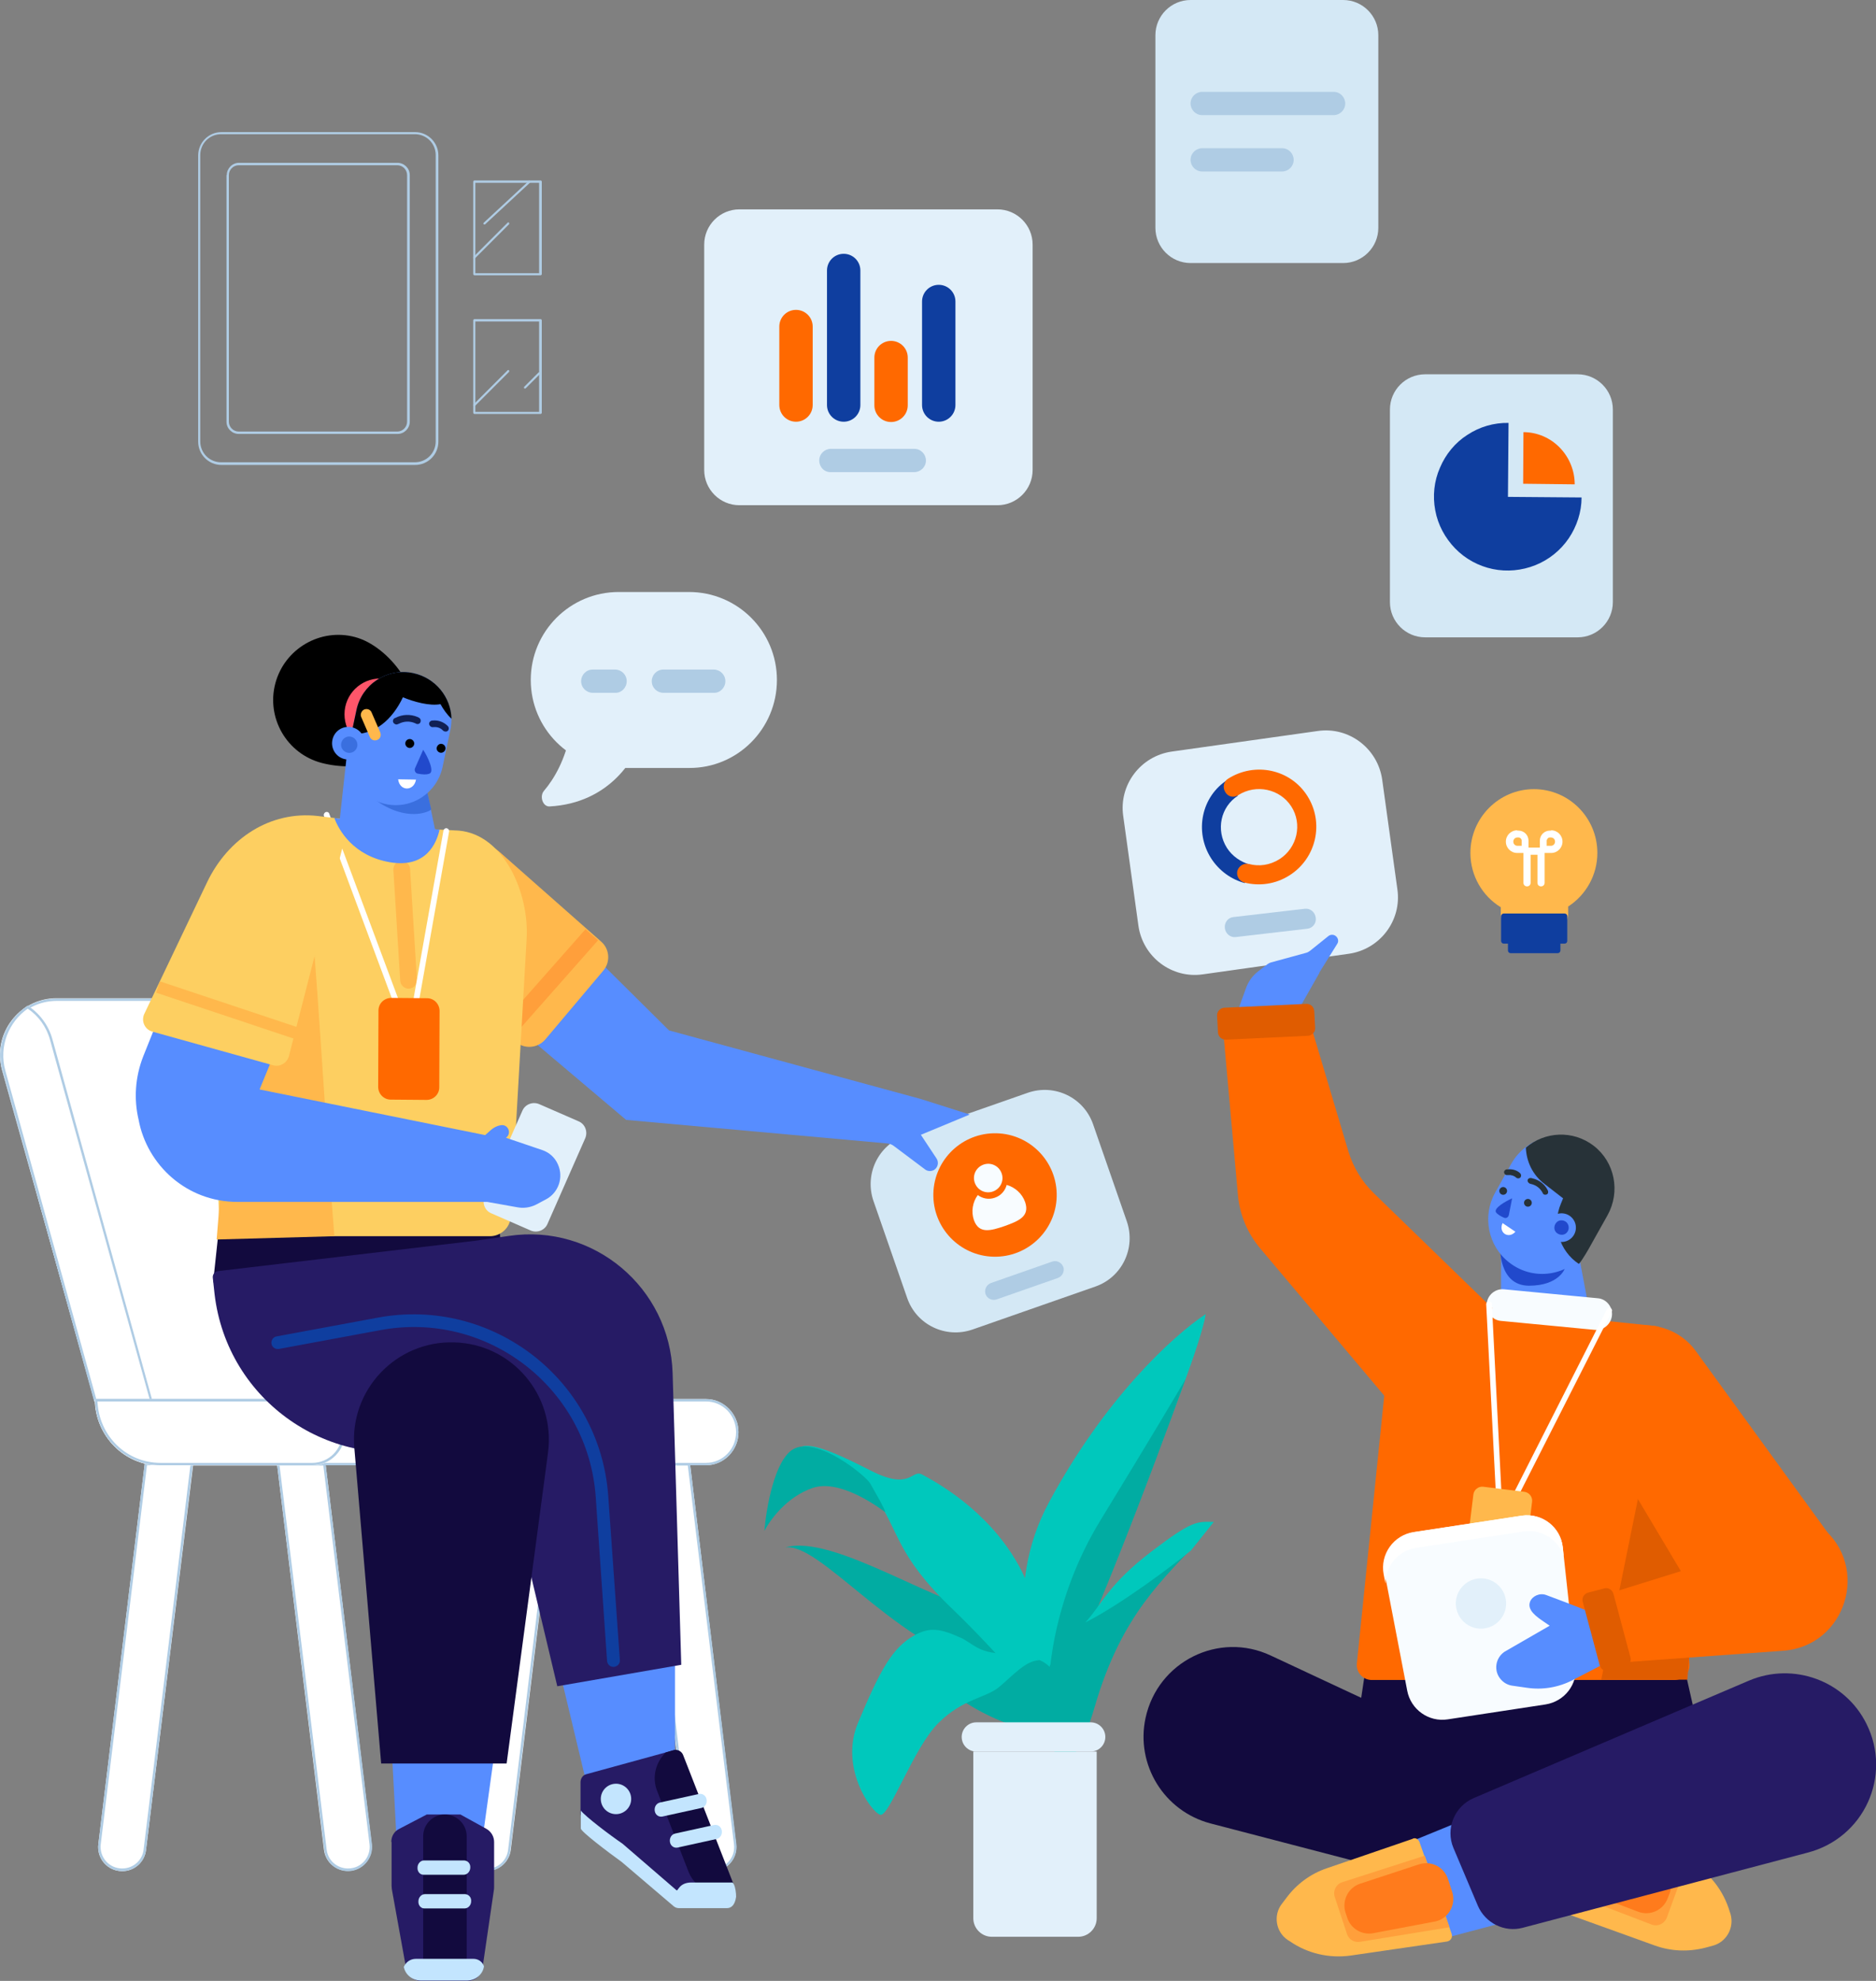 <svg width="432" height="456" viewBox="0 0 432 456" fill="none" xmlns="http://www.w3.org/2000/svg">
<rect x="0" y="0" width="432" height="456" fill="#808080" stroke="none"/>
<g clip-path="url(#clip0)">
<path d="M33.352 336.748H44.538L33.627 425.861C33.283 428.676 30.95 430.735 28.137 430.735C24.774 430.735 22.235 427.852 22.646 424.488L33.352 336.748Z" fill="white"/>
<path fill-rule="evenodd" clip-rule="evenodd" d="M33.352 336.748L22.646 424.488C22.235 427.783 24.843 430.735 28.137 430.735C30.95 430.735 33.283 428.676 33.627 425.861L44.47 336.817H33.352V336.748ZM33.833 337.366L23.195 424.557C22.852 427.509 25.117 430.118 28.137 430.118C30.676 430.118 32.803 428.264 33.078 425.724L43.852 337.297H33.833V337.366Z" fill="#AFCCE4"/>
<path d="M74.939 336.748H63.753L74.596 425.792C74.939 428.607 77.273 430.667 80.086 430.667C83.449 430.667 85.988 427.783 85.576 424.419L74.939 336.748Z" fill="white"/>
<path fill-rule="evenodd" clip-rule="evenodd" d="M74.939 336.748L85.645 424.488C86.057 427.783 83.449 430.735 80.155 430.735C77.341 430.735 75.008 428.676 74.665 425.861L63.753 336.748H74.939ZM74.459 337.366L85.096 424.557C85.439 427.509 83.174 430.118 80.155 430.118C77.616 430.118 75.488 428.264 75.214 425.724L64.371 337.366H74.459Z" fill="#AFCCE4"/>
<path d="M117.282 336.748H128.468L117.625 425.792C117.282 428.607 114.948 430.667 112.135 430.667C108.772 430.667 106.233 427.783 106.645 424.419L117.282 336.748Z" fill="white"/>
<path fill-rule="evenodd" clip-rule="evenodd" d="M117.282 336.748L106.576 424.488C106.164 427.783 108.772 430.735 112.066 430.735C114.88 430.735 117.213 428.676 117.556 425.861L128.399 336.817H117.282V336.748ZM117.762 337.366L107.125 424.625C106.782 427.577 109.046 430.186 112.066 430.186C114.605 430.186 116.733 428.333 117.007 425.792L127.781 337.366H117.762Z" fill="#AFCCE4"/>
<path d="M158.869 336.748H147.683L158.526 425.861C158.869 428.676 161.202 430.735 164.016 430.735C167.378 430.735 169.918 427.852 169.506 424.488L158.869 336.748Z" fill="white"/>
<path fill-rule="evenodd" clip-rule="evenodd" d="M158.869 336.748L169.575 424.488C169.986 427.783 167.378 430.735 164.084 430.735C161.271 430.735 158.937 428.676 158.594 425.861L147.751 336.817H158.869V336.748ZM158.388 337.366L169.025 424.625C169.369 427.577 167.104 430.186 164.084 430.186C161.545 430.186 159.418 428.333 159.143 425.792L148.369 337.366H158.388Z" fill="#AFCCE4"/>
<path d="M0.48 246.331C-1.853 238.024 4.392 229.785 13.039 229.785H87.292C89.831 229.785 92.027 231.502 92.713 233.904L117.556 322.605H21.823L0.48 246.331Z" fill="white"/>
<path fill-rule="evenodd" clip-rule="evenodd" d="M92.714 233.974C92.028 231.502 89.831 229.854 87.292 229.854H13.039C4.392 229.854 -1.784 238.093 0.481 246.4L21.823 322.675H117.488L92.714 233.974ZM87.224 230.404H13.039C4.804 230.404 -1.167 238.299 1.03 246.194L22.235 322.057H116.733L92.165 234.111C91.547 231.914 89.557 230.404 87.224 230.404Z" fill="#AFCCE4"/>
<path d="M21.754 322.605H35.205L12.078 239.259C11.186 235.964 9.059 233.218 6.382 231.501C1.647 234.66 -0.961 240.632 0.686 246.674L21.754 322.605Z" fill="white"/>
<path fill-rule="evenodd" clip-rule="evenodd" d="M6.382 232.188C2.059 235.209 -0.343 240.838 1.235 246.468L22.166 322.056H34.45L11.529 239.397C10.706 236.376 8.853 233.836 6.382 232.188ZM0.686 246.605L21.686 322.605H35.136L12.078 239.259C11.186 235.964 9.059 233.218 6.382 231.501C1.647 234.591 -0.961 240.564 0.686 246.605Z" fill="#AFCCE4"/>
<path d="M21.892 322.056H162.575C166.692 322.056 170.055 325.489 170.055 329.677C170.055 333.865 166.692 337.297 162.575 337.297H36.921C28.617 337.366 21.892 330.501 21.892 322.056Z" fill="white"/>
<path fill-rule="evenodd" clip-rule="evenodd" d="M22.441 322.605C22.715 330.501 29.097 336.748 36.921 336.748H162.575C166.418 336.748 169.506 333.59 169.506 329.677C169.506 325.763 166.418 322.605 162.575 322.605H22.441ZM21.892 322.605C21.892 322.399 21.892 322.262 21.892 322.056H162.575C166.692 322.056 170.055 325.489 170.055 329.677C170.055 333.865 166.692 337.297 162.575 337.297H36.921C28.823 337.366 22.166 330.775 21.892 322.605Z" fill="#AFCCE4"/>
<path d="M36.921 337.366H71.92C76.106 337.366 79.469 333.933 79.469 329.745C79.469 325.557 76.106 322.125 71.92 322.125H21.823C21.892 330.501 28.617 337.366 36.921 337.366Z" fill="white"/>
<path fill-rule="evenodd" clip-rule="evenodd" d="M21.892 322.605C22.166 330.775 28.823 337.297 36.921 337.297H71.92C76.106 337.297 79.469 333.865 79.469 329.677C79.469 325.489 76.106 322.056 71.92 322.056H21.823C21.892 322.262 21.892 322.468 21.892 322.605ZM36.921 336.748H71.92C75.763 336.748 78.851 333.59 78.851 329.677C78.851 325.763 75.694 322.605 71.92 322.605H22.441C22.784 330.501 29.097 336.748 36.921 336.748Z" fill="#AFCCE4"/>
<path d="M50.715 279.902L114.88 280.589L115.772 293.427L50.577 296.173C49.754 296.242 49.068 295.487 49.136 294.663L50.715 279.902Z" fill="#120A3E"/>
<path d="M201.143 276.47C199.015 270.291 202.241 263.563 208.417 261.434L236.691 251.548C242.867 249.42 249.592 252.647 251.72 258.826L259.475 281.138C261.602 287.317 258.377 294.045 252.2 296.173L223.926 306.059C217.75 308.188 211.025 304.961 208.897 298.782L201.143 276.47Z" fill="#D4E8F5"/>
<path d="M229.511 289.289C237.353 289.08 243.541 282.55 243.332 274.705C243.123 266.859 236.596 260.669 228.754 260.878C220.911 261.087 214.723 267.616 214.932 275.462C215.142 283.308 221.668 289.498 229.511 289.289Z" fill="#FF6900"/>
<path d="M230.652 270.085C231.269 271.801 230.377 273.655 228.662 274.273C226.946 274.891 225.093 273.998 224.475 272.282C223.858 270.565 224.75 268.712 226.466 268.094C228.181 267.476 230.034 268.368 230.652 270.085Z" fill="#F8FCFF"/>
<path d="M225.162 275.096C223.995 276.676 223.583 278.872 224.269 280.863C225.436 284.09 228.112 283.335 231.338 282.236C234.563 281.069 237.171 280.04 236.073 276.744C235.387 274.753 233.74 273.311 231.818 272.762C231.475 274.067 230.514 275.234 229.073 275.714C227.701 276.195 226.26 275.92 225.162 275.096Z" fill="#F8FCFF"/>
<path fill-rule="evenodd" clip-rule="evenodd" d="M226.946 297.89C226.603 296.86 227.152 295.761 228.181 295.349L242.318 290.406C243.347 290.063 244.445 290.612 244.857 291.642C245.2 292.672 244.651 293.77 243.622 294.182L229.485 299.125C228.456 299.469 227.289 298.919 226.946 297.89Z" fill="#AFCCE4"/>
<path d="M103.9 209.738C101.566 216.397 103.694 223.812 109.184 228.206L144.183 257.796L204.368 263.219C204.917 263.288 205.466 263.494 205.878 263.837L213.015 269.192C213.632 269.673 214.456 269.673 215.074 269.33C215.966 268.78 216.24 267.613 215.691 266.721L212.054 261.228L223.309 256.56L212.054 252.99L154.065 237.2L109.733 193.261L103.9 209.738Z" fill="#578DFF"/>
<path d="M97.723 219.418C91.89 213.789 91.204 204.658 96.076 198.204C100.674 192.094 109.458 191.201 115.223 196.282L138.418 216.741C140.409 218.457 140.614 221.478 138.899 223.469L125.585 239.259C123.801 241.387 120.507 241.593 118.517 239.602L97.723 219.418Z" fill="#FFB84C"/>
<path d="M134.83 213.909L114.834 236.544L117.714 239.09L137.709 216.455L134.83 213.909Z" fill="#FF9F3B"/>
<path d="M155.438 406.432V378.078L128.33 382.403L134.713 409.041L155.438 406.432Z" fill="#578DFF"/>
<path d="M134.987 408.423L155.026 402.93C155.849 402.724 156.742 403.136 157.085 404.029L168.408 434.031C168.82 435.198 168.202 436.983 166.967 436.983H155.987C155.575 436.983 155.163 436.845 154.82 436.571L142.948 425.792C139.86 423.389 133.683 418.446 133.683 417.691V410.139C133.752 409.315 134.232 408.629 134.987 408.423Z" fill="#261B65"/>
<path d="M153.31 403.411C150.977 405.676 150.085 409.109 151.32 412.267L158.526 430.804C160.173 435.06 165.045 437.189 169.369 435.61C169.369 434.992 168.957 433.825 168.82 433.481L157.291 403.96C156.947 403.136 156.055 402.656 155.163 402.862L153.31 403.411Z" fill="#120A3E"/>
<path d="M133.752 416.798V420.918C133.752 421.604 139.997 426.341 143.154 428.607L155.163 438.836C155.506 439.111 155.918 439.248 156.33 439.248H167.379C168.339 439.248 169.231 438.63 169.506 436.639C169.506 434.923 169.026 433.275 168.545 433.344H159.212C156.33 433.344 156.124 435.472 155.781 435.129L143.359 424.419C140.34 422.359 134.918 418.24 133.752 416.798Z" fill="#C3E5FE"/>
<path fill-rule="evenodd" clip-rule="evenodd" d="M162.712 414.258C162.849 415.151 162.369 415.975 161.545 416.181L152.487 418.172C151.663 418.309 150.908 417.76 150.771 416.867C150.634 415.975 151.114 415.151 151.938 414.945L160.996 412.954C161.82 412.817 162.575 413.366 162.712 414.258Z" fill="#C3E5FE"/>
<path fill-rule="evenodd" clip-rule="evenodd" d="M166.212 421.398C166.349 422.291 165.869 423.115 165.045 423.321L155.987 425.312C155.163 425.449 154.408 424.9 154.271 424.007C154.134 423.115 154.614 422.291 155.438 422.085L164.496 420.094C165.32 419.957 166.075 420.506 166.212 421.398Z" fill="#C3E5FE"/>
<path d="M142.193 417.593C144.117 417.402 145.521 415.688 145.331 413.763C145.141 411.839 143.427 410.434 141.503 410.624C139.58 410.815 138.175 412.529 138.366 414.453C138.556 416.378 140.27 417.783 142.193 417.593Z" fill="#C3E5FE"/>
<path fill-rule="evenodd" clip-rule="evenodd" d="M114.399 329.608L100.194 333.109C76.106 339.082 52.293 322.536 49.411 297.89L48.999 294.114C48.93 293.359 49.479 292.672 50.234 292.603L109.595 285.601L117.213 284.502C136.703 281.619 154.271 296.448 154.889 316.083L156.879 383.227L128.33 388.17L114.399 329.608Z" fill="#261B65"/>
<path fill-rule="evenodd" clip-rule="evenodd" d="M137.183 344.574C135.399 319.516 112.203 301.597 87.567 306.197L64.234 310.522C63.479 310.659 62.655 310.179 62.518 309.355C62.381 308.6 62.861 307.776 63.685 307.639L87.018 303.313C113.37 298.439 138.144 317.593 140.065 344.368L142.742 382.128C142.81 382.952 142.193 383.639 141.369 383.707C140.546 383.776 139.86 383.158 139.791 382.334L137.183 344.574Z" fill="#0F3E9F"/>
<path d="M48.244 223.125C47.489 203.902 63.754 188.387 82.9 190.034L105.615 191.201C116.115 192.094 121.948 205.756 121.262 216.26L117.625 280.04C117.488 282.58 115.36 284.571 112.821 284.571H55.244C52.636 284.571 50.509 282.511 50.44 279.902L48.244 223.125Z" fill="#FDCF61"/>
<path d="M76.998 284.571C75.008 260.336 72.332 212.072 71.371 210.219L54.077 233.286L49.891 285.326L76.998 284.571Z" fill="#FFB84C"/>
<path fill-rule="evenodd" clip-rule="evenodd" d="M92.37 198.204C93.468 198.135 94.361 198.959 94.429 199.989L96.008 225.528C96.076 226.627 95.253 227.519 94.223 227.588C93.194 227.657 92.233 226.833 92.165 225.803L90.586 200.264C90.517 199.165 91.341 198.273 92.37 198.204Z" fill="#FFB84C"/>
<path fill-rule="evenodd" clip-rule="evenodd" d="M75.008 186.945C75.351 186.808 75.763 187.014 75.832 187.357L94.086 236.307L102.115 191.201C102.184 190.858 102.527 190.584 102.87 190.652C103.213 190.721 103.488 191.064 103.419 191.407L94.978 238.916C94.91 239.191 94.704 239.465 94.361 239.465C94.086 239.465 93.812 239.328 93.674 239.053L74.596 187.837C74.459 187.494 74.665 187.082 75.008 186.945Z" fill="white"/>
<path d="M87.155 232.6C87.155 231.021 88.459 229.716 90.106 229.716L98.341 229.785C99.919 229.785 101.223 231.089 101.223 232.737L101.154 250.313C101.154 251.892 99.851 253.196 98.204 253.196L89.969 253.127C88.39 253.127 87.086 251.823 87.086 250.175L87.155 232.6Z" fill="#FF6900"/>
<path d="M120.301 255.667C120.919 254.226 122.634 253.539 124.144 254.157L133.272 258.139C134.713 258.757 135.399 260.473 134.781 261.983L126.066 281.756C125.448 283.197 123.733 283.884 122.223 283.266L113.095 279.284C111.654 278.666 110.968 276.95 111.586 275.44L120.301 255.667Z" fill="#E2F0FA"/>
<path d="M64.097 240.289L38.293 229.922L33.009 243.104C31.087 247.978 30.813 253.059 31.911 257.727C33.833 268.162 42.96 276.676 54.695 276.676H112.203L119.135 277.911C120.576 278.186 122.085 277.98 123.458 277.293L125.654 276.126C128.605 274.616 129.84 271.046 128.468 268.025C127.781 266.446 126.477 265.279 124.83 264.73L116.527 261.915L116.595 261.846C117.899 260.816 116.938 258.688 115.291 259.031C114.399 259.169 113.644 259.581 112.958 260.199L111.723 261.297L59.773 250.793L64.097 240.289Z" fill="#578DFF"/>
<path d="M47.695 203.078C52.499 193.055 62.175 186.601 73.155 187.837L80.498 188.73L66.499 243.241C66.018 244.751 64.44 245.644 62.93 245.232L35.068 237.474C33.352 236.993 32.46 235.071 33.215 233.423L47.695 203.078Z" fill="#FDCF61"/>
<path d="M36.815 225.905L35.947 228.51L68.435 239.343L69.303 236.737L36.815 225.905Z" fill="#FFB84C"/>
<path d="M111.242 422.359L115.978 388.238L89.694 392.907L91.341 423.87L111.242 422.359Z" fill="#578DFF"/>
<path d="M81.596 333.315C80.43 319.996 91.204 308.6 104.586 309.012C117.899 309.355 127.919 321.163 126.203 334.345L116.664 405.951H87.772L81.596 333.315Z" fill="#120A3E"/>
<path d="M90.106 424.007C90.106 422.703 90.792 421.536 91.959 420.986L98.272 417.691H106.027L111.997 420.986C113.095 421.604 113.782 422.771 113.782 424.007V434.237C113.782 434.58 113.782 434.923 113.713 435.198L111.105 453.048C110.831 454.764 109.39 456 107.743 456H96.9C95.253 456 93.811 454.833 93.537 453.185L90.312 435.335C90.243 434.923 90.174 434.511 90.174 434.099V424.007H90.106Z" fill="#261B65"/>
<path d="M97.449 422.703C97.449 419.888 99.713 417.691 102.458 417.691C105.203 417.691 107.468 419.956 107.468 422.703V452.499H97.449V422.703Z" fill="#120A3E"/>
<path d="M109.047 450.919C110.145 450.919 111.105 451.606 111.448 452.636C111.174 454.558 109.458 455.931 107.468 455.931H96.968C95.047 455.931 93.331 454.627 92.988 452.773C93.468 451.675 94.498 450.919 95.733 450.919H109.047Z" fill="#C3E5FE"/>
<path fill-rule="evenodd" clip-rule="evenodd" d="M108.292 429.911C108.292 430.804 107.605 431.559 106.782 431.559H97.517C96.694 431.559 96.076 430.804 96.145 429.911C96.145 429.019 96.831 428.264 97.655 428.264H106.919C107.743 428.332 108.36 429.019 108.292 429.911Z" fill="#C3E5FE"/>
<path fill-rule="evenodd" clip-rule="evenodd" d="M108.497 437.669C108.497 438.562 107.811 439.317 106.988 439.317H97.723C96.9 439.317 96.282 438.562 96.351 437.669C96.351 436.777 97.037 436.021 97.86 436.021H107.125C107.948 436.09 108.566 436.777 108.497 437.669Z" fill="#C3E5FE"/>
<path d="M95.527 167.722C93.4 175.754 82.076 177.745 74.047 175.617C66.018 173.489 61.283 165.25 63.41 157.286C65.538 149.322 73.773 144.517 81.733 146.645C89.763 148.773 97.655 159.758 95.527 167.722Z" fill="black"/>
<path d="M87.567 172.665C92.115 172.665 95.802 168.976 95.802 164.426C95.802 159.876 92.115 156.188 87.567 156.188C83.018 156.188 79.331 159.876 79.331 164.426C79.331 168.976 83.018 172.665 87.567 172.665Z" fill="#FF566A"/>
<path d="M80.155 171.154L96.625 174.038L100.262 191.339L78.165 189.279L80.155 171.154Z" fill="#578DFF"/>
<path d="M99.302 186.327C98.821 186.808 97.586 187.151 96.694 187.288C89.831 188.249 81.939 182.002 80.361 175.617L80.018 173.901L96.9 176.029L99.302 186.327Z" fill="#3A6FDF"/>
<path d="M89.763 198.479C81.39 197.037 78.028 191.133 76.998 188.318L101.223 190.995C100.537 194.016 98.204 199.92 89.763 198.479Z" fill="#578DFF"/>
<path d="M82.076 163.465C83.38 157.492 89.214 153.648 95.184 154.952C101.154 156.257 104.998 162.092 103.694 168.065L101.909 176.578C100.605 182.551 94.772 186.396 88.802 185.091C82.831 183.787 78.988 177.951 80.292 171.978L82.076 163.465Z" fill="#578DFF"/>
<path d="M93.331 171.154C93.331 171.704 93.812 172.184 94.361 172.184C94.91 172.184 95.39 171.704 95.39 171.154C95.39 170.605 94.91 170.125 94.361 170.125C93.812 170.125 93.331 170.536 93.331 171.154Z" fill="black"/>
<path d="M100.537 172.253C100.537 172.802 101.017 173.283 101.566 173.283C102.115 173.283 102.596 172.802 102.596 172.253C102.596 171.703 102.115 171.223 101.566 171.223C101.017 171.223 100.605 171.703 100.537 172.253Z" fill="black"/>
<path d="M98.89 178.089C100.125 177.608 98.478 174.175 97.449 172.596L95.596 176.784C95.321 177.333 95.665 178.02 96.213 178.089C97.174 178.294 98.204 178.363 98.89 178.089Z" fill="#2149CC"/>
<path fill-rule="evenodd" clip-rule="evenodd" d="M96.831 166.211C96.968 165.799 96.831 165.388 96.419 165.182L96.145 165.044C94.498 164.358 92.645 164.426 91.067 165.25L90.861 165.319C90.517 165.525 90.38 166.005 90.586 166.349C90.792 166.692 91.272 166.898 91.615 166.692L91.821 166.623C92.988 166.005 94.361 165.937 95.596 166.486L95.87 166.623C96.213 166.761 96.694 166.623 96.831 166.211ZM99.851 167.379C100.605 167.31 101.36 167.516 101.909 168.065L102.047 168.202C102.39 168.477 102.87 168.477 103.145 168.202C103.419 167.928 103.419 167.378 103.076 167.104L102.939 166.967C102.047 166.143 100.811 165.731 99.645 165.868H99.507C99.096 165.937 98.753 166.28 98.821 166.692C98.89 167.104 99.302 167.447 99.713 167.379H99.851Z" fill="#102054"/>
<path d="M95.802 179.461L91.684 179.393C92.027 182.208 95.321 182.208 95.802 179.461Z" fill="white"/>
<path d="M92.782 160.513C95.253 161.543 98.959 162.573 101.429 162.092C102.115 163.328 102.939 164.495 103.968 165.456C103.831 160.444 100.262 156.051 95.184 154.952C89.214 153.648 83.312 157.492 82.076 163.465L80.91 168.958C86.263 169.301 90.38 165.593 92.782 160.513Z" fill="black"/>
<path d="M83.93 171.703C83.586 173.763 81.665 175.136 79.606 174.793C77.547 174.45 76.175 172.527 76.518 170.468C76.861 168.408 78.782 167.035 80.841 167.378C82.9 167.722 84.273 169.644 83.93 171.703Z" fill="#578DFF"/>
<path d="M82.282 171.772C82.076 172.802 81.116 173.489 80.086 173.283C79.057 173.077 78.371 172.116 78.577 171.086C78.782 170.056 79.743 169.369 80.773 169.575C81.802 169.781 82.42 170.742 82.282 171.772Z" fill="#3A6FDF"/>
<path fill-rule="evenodd" clip-rule="evenodd" d="M83.861 163.328C84.547 163.053 85.302 163.328 85.576 164.014L87.567 168.614C87.841 169.301 87.567 170.056 86.88 170.331C86.194 170.605 85.439 170.331 85.165 169.644L83.174 165.044C82.9 164.426 83.243 163.603 83.861 163.328Z" fill="#FFB84C"/>
<path d="M387.53 382.403H314.718L310.258 412.199L393.569 409.109L387.53 382.403Z" fill="#120A3E"/>
<path d="M357.266 412.473L349.1 436.502L361.59 440.141L368.59 417.485L357.266 412.473Z" fill="#578DFF"/>
<path d="M263.798 395.447C261.465 406.226 268.053 416.936 278.758 419.751L353.561 439.249L360.217 412.679L292.621 381.099C280.68 375.469 266.612 382.472 263.798 395.447Z" fill="#120A3E"/>
<path d="M360.56 439.111L368.041 417.897C368.315 417.073 369.276 416.73 369.962 417.211L389.383 428.607C393.707 431.147 396.863 435.198 398.305 440.004L398.51 440.622C399.403 443.78 397.55 447.075 394.393 447.899L392.609 448.38C388.766 449.341 384.785 449.203 381.011 447.83L361.384 440.759C360.698 440.553 360.286 439.798 360.56 439.111Z" fill="#FFB84C"/>
<path d="M367.492 419.407L385.746 429.706C386.913 430.323 387.393 431.765 386.913 433.001L383.825 441.445C383.276 442.819 381.766 443.574 380.325 443.024L361.658 435.884L367.492 419.407Z" fill="#FF9F3B"/>
<path d="M360.835 428.195C359.805 430.941 361.178 433.962 363.854 434.992L377.237 440.072C379.982 441.102 383.001 439.729 384.03 436.983L384.511 435.747C385.403 433.276 384.374 430.529 382.04 429.294L369.345 422.497C366.531 420.987 363.1 422.291 361.933 425.243L360.835 428.195Z" fill="#FF7B1C"/>
<path d="M346.08 442.613L337.433 418.79L325.355 423.733L334.139 445.771L346.08 442.613Z" fill="#578DFF"/>
<path d="M326.865 424.007L334.277 445.153C334.551 445.977 334.071 446.8 333.179 446.938L311.012 450.164C306.071 450.851 301.062 449.684 297.013 446.869L296.464 446.526C293.787 444.672 293.17 440.896 295.16 438.287L296.258 436.846C298.591 433.687 301.885 431.285 305.591 430.049L325.218 423.321C325.836 422.909 326.591 423.321 326.865 424.007Z" fill="#FFB84C"/>
<path d="M333.796 443.642L313.14 447.006C311.836 447.212 310.601 446.457 310.189 445.221L307.375 436.708C306.895 435.267 307.65 433.756 309.091 433.276L328.1 427.165L333.796 443.642Z" fill="#FF9F3B"/>
<path d="M333.453 432.589C332.561 429.774 329.61 428.264 326.797 429.156L313.209 433.619C310.464 434.511 308.954 437.532 309.846 440.278L310.258 441.514C311.081 443.986 313.62 445.496 316.228 445.015L330.365 442.338C333.453 441.789 335.375 438.562 334.414 435.541L333.453 432.589Z" fill="#FF7B1C"/>
<path d="M429.804 396.82C424.863 386.865 412.991 382.54 402.765 386.865L339.355 413.915C334.894 415.837 332.835 420.986 334.688 425.38L340.316 438.699C342.031 442.681 346.423 444.878 350.61 443.78L416.216 426.479C429.255 423.115 435.774 408.766 429.804 396.82Z" fill="#261B65"/>
<path d="M345.669 275.921L362.139 281.413L366.05 302.078H345.669V275.921Z" fill="#578DFF"/>
<path d="M345.463 286.905L363.717 280.109L363.443 281.825L360.355 291.986C360.355 291.986 359.051 295.968 352.051 295.968C344.982 295.899 345.463 286.905 345.463 286.905Z" fill="#2149CC"/>
<path d="M347.933 268.025C351.639 261.297 360.423 259.444 366.462 264.181C371.335 267.957 372.707 274.822 369.688 280.246L366.05 286.768C362.345 293.496 353.561 295.35 347.521 290.612C342.649 286.837 341.276 279.971 344.296 274.547L347.933 268.025Z" fill="#578DFF"/>
<path d="M363.58 290.956C364.335 290.132 365.845 287.523 366.394 286.493L370.168 279.765C373.188 274.342 371.884 267.545 367.011 263.769C362.207 260.062 355.688 260.473 351.365 264.181C351.502 267.408 352.943 270.497 355.688 272.557L359.943 275.852L359.462 277.019C357.266 282.168 359.119 288.004 363.58 290.956Z" fill="#273238"/>
<path d="M362.851 283.126C363.142 281.329 361.921 279.637 360.125 279.346C358.329 279.055 356.638 280.276 356.347 282.073C356.056 283.869 357.277 285.562 359.073 285.853C360.869 286.143 362.56 284.923 362.851 283.126Z" fill="#578DFF"/>
<path d="M360.904 283.61C360.355 284.365 359.325 284.434 358.57 283.884C357.815 283.335 357.747 282.305 358.296 281.55C358.845 280.795 359.874 280.726 360.629 281.276C361.315 281.825 361.453 282.923 360.904 283.61Z" fill="#2149CC"/>
<path d="M352.448 277.54C352.81 277.206 352.833 276.642 352.499 276.279C352.165 275.917 351.601 275.893 351.239 276.227C350.876 276.561 350.853 277.126 351.187 277.488C351.521 277.851 352.085 277.874 352.448 277.54Z" fill="#273238"/>
<path d="M346.756 274.803C347.119 274.469 347.142 273.904 346.808 273.542C346.474 273.179 345.91 273.156 345.547 273.49C345.185 273.824 345.162 274.388 345.496 274.751C345.829 275.113 346.394 275.137 346.756 274.803Z" fill="#273238"/>
<path d="M344.502 279.079C343.884 278.118 346.698 276.539 348.208 275.852L347.453 279.697C347.316 280.246 346.835 280.521 346.355 280.315C345.669 280.04 344.845 279.559 344.502 279.079Z" fill="#2149CC"/>
<path fill-rule="evenodd" clip-rule="evenodd" d="M351.776 271.664C351.845 271.321 352.188 271.115 352.6 271.183L352.874 271.252C354.384 271.595 355.688 272.557 356.374 273.93L356.443 274.067C356.58 274.41 356.511 274.822 356.168 274.959C355.825 275.097 355.413 275.028 355.276 274.685L355.208 274.548C354.659 273.518 353.766 272.831 352.6 272.557L352.325 272.488C351.982 272.351 351.708 272.007 351.776 271.664ZM349.1 271.046C348.619 270.634 347.933 270.428 347.316 270.497H347.11C346.767 270.566 346.423 270.291 346.355 269.948C346.286 269.604 346.561 269.261 346.904 269.193H347.11C348.139 269.055 349.237 269.33 349.992 270.016L350.061 270.085C350.335 270.36 350.335 270.772 350.129 271.046C349.855 271.321 349.443 271.321 349.168 271.115L349.1 271.046Z" fill="#273238"/>
<path d="M346.012 281.55L348.963 283.541C347.384 285.326 344.982 283.747 346.012 281.55Z" fill="white"/>
<path d="M384.168 308.462C384.03 306.815 382.795 305.442 381.08 305.236L324.463 299.331C322.61 299.126 320.895 300.499 320.689 302.421L312.454 382.952C312.248 384.943 313.826 386.728 315.885 386.728H385.609C387.599 386.728 389.177 385.08 389.04 383.089L384.168 308.462Z" fill="#FF6900"/>
<path d="M371.197 302.833C371.403 300.842 369.893 298.988 367.903 298.851L346.355 296.791C344.365 296.585 342.512 298.096 342.375 300.087C342.169 302.078 343.678 303.931 345.669 304.069L367.217 306.128C369.207 306.334 370.992 304.824 371.197 302.833Z" fill="#F8FCFF"/>
<path d="M390.618 362.63L377.442 343.751L368.727 386.659H388.56L390.618 362.63Z" fill="#E05C00"/>
<path d="M318.287 179.462C317.257 172.253 310.601 167.241 303.464 168.271L269.837 173.008C262.631 174.038 257.622 180.697 258.651 187.837L262.151 213.102C263.18 220.311 269.837 225.323 276.974 224.293L310.601 219.556C317.806 218.526 322.816 211.866 321.787 204.726L318.287 179.462Z" fill="#E2F0FA"/>
<path fill-rule="evenodd" clip-rule="evenodd" d="M302.983 211.248C302.846 210.013 301.748 209.052 300.513 209.189L283.974 211.111C282.739 211.248 281.915 212.416 282.052 213.651C282.19 214.887 283.288 215.848 284.523 215.711L301.062 213.789C302.297 213.651 303.189 212.484 302.983 211.248Z" fill="#AFCCE4"/>
<path fill-rule="evenodd" clip-rule="evenodd" d="M282.533 195.183C279.925 191.064 281.092 185.709 285.072 183.169L282.739 179.462C276.631 183.306 274.984 191.476 278.896 197.586C280.749 200.47 283.562 202.461 286.65 203.285L287.817 199.028C285.69 198.41 283.768 197.106 282.533 195.183Z" fill="#0F3E9F"/>
<path fill-rule="evenodd" clip-rule="evenodd" d="M285.141 183.032C289.258 180.423 294.748 181.59 297.356 185.641C299.964 189.691 298.729 195.184 294.611 197.792C292.415 199.166 289.944 199.509 287.611 198.891C286.444 198.616 285.278 199.303 284.935 200.47C284.66 201.637 285.346 202.804 286.513 203.147C289.944 204.04 293.719 203.559 296.944 201.5C303.121 197.586 304.973 189.417 301.062 183.238C297.15 177.059 288.984 175.343 282.807 179.256C281.778 179.874 281.503 181.247 282.121 182.277C282.739 183.444 284.111 183.718 285.141 183.032Z" fill="#FF6900"/>
<path d="M285.072 275.165C285.484 279.628 287.268 283.884 290.15 287.317L319.248 321.85L343.61 301.116L316.297 274.616C313.62 272.007 311.63 268.712 310.532 265.142L301.542 235.003C300.924 233.012 299.003 231.639 296.876 231.913L283.905 233.286C282.464 233.424 281.435 234.728 281.572 236.17L285.072 275.165Z" fill="#FF6900"/>
<path d="M286.856 227.657C287.405 226.009 288.435 224.567 289.807 223.537L291.866 221.958C292.14 221.752 292.415 221.615 292.689 221.546L300.719 219.35C301.062 219.281 301.405 219.075 301.679 218.869L305.866 215.505C306.277 215.162 306.826 215.093 307.307 215.299C308.062 215.642 308.405 216.603 307.924 217.29L303.807 223.881H303.875L298.728 232.943L284.386 234.453L286.856 227.657Z" fill="#578DFF"/>
<path d="M302.64 232.737C302.572 231.776 301.748 231.021 300.787 231.089L281.915 231.982C280.954 232.05 280.2 232.874 280.268 233.835L280.474 237.68C280.543 238.641 281.366 239.396 282.327 239.328L301.199 238.435C302.16 238.367 302.915 237.543 302.846 236.582L302.64 232.737Z" fill="#E05C00"/>
<path fill-rule="evenodd" clip-rule="evenodd" d="M370.923 301.117C370.58 300.979 370.237 301.048 370.031 301.391L346.012 348.763L343.541 300.156C343.541 299.812 343.198 299.538 342.855 299.538C342.512 299.538 342.237 299.881 342.237 300.224L344.845 351.234C344.845 351.509 345.051 351.783 345.325 351.852C345.6 351.921 345.874 351.783 346.012 351.509L371.129 302.009C371.335 301.735 371.197 301.323 370.923 301.117Z" fill="white"/>
<path d="M352.806 345.673C352.943 344.575 352.119 343.545 351.021 343.407L341.551 342.24C340.453 342.103 339.424 342.927 339.286 344.025L337.022 362.493C336.884 363.592 337.708 364.622 338.806 364.759L348.276 365.926C349.374 366.063 350.404 365.239 350.541 364.141L352.806 345.673Z" fill="#FFB84C"/>
<path d="M359.874 356.177C359.325 351.509 355.07 348.213 350.404 348.9L325.767 352.676C321.101 353.362 318.012 357.825 318.905 362.425L324.051 389.2C324.875 393.525 328.992 396.477 333.385 395.791L355.894 392.358C360.286 391.671 363.374 387.689 362.825 383.296L359.874 356.177Z" fill="#F8FCFF"/>
<path fill-rule="evenodd" clip-rule="evenodd" d="M350.404 348.9C355.07 348.213 359.394 351.509 359.874 356.177L360.08 358.305C358.913 354.461 355.002 351.921 350.884 352.539L326.11 356.314C321.993 356.932 319.042 360.502 319.042 364.553L318.63 362.425C317.738 357.825 320.895 353.362 325.561 352.676L350.404 348.9Z" fill="white"/>
<path d="M335.306 369.977C335.786 373.135 338.737 375.332 341.894 374.851C345.051 374.37 347.247 371.418 346.767 368.26C346.286 365.102 343.335 362.905 340.179 363.386C337.022 363.866 334.826 366.819 335.306 369.977Z" fill="#E2F0FA"/>
<path d="M421.02 353.019L390.55 311.071C386.158 304.961 377.786 303.314 371.335 307.158C364.541 311.277 362.345 320.134 366.394 326.999L391.442 369.016L421.02 353.019Z" fill="#FF6900"/>
<path d="M374.492 382.609L410.589 380C425.069 378.97 430.765 360.708 419.51 351.577L369.001 367.299L374.492 382.609Z" fill="#FF6900"/>
<path d="M356.031 367.162C360.835 368.947 366.531 371.144 366.874 371.418L371.335 381.991L362.207 386.728C358.913 388.444 355.208 389.062 351.57 388.513L348.208 388.033C347.247 387.895 346.355 387.415 345.669 386.66C343.884 384.737 344.296 381.648 346.492 380.206L356.855 374.233L355.551 373.341C353.835 372.173 351.639 370.663 352.325 368.741C352.806 367.436 354.521 366.612 356.031 367.162Z" fill="#578DFF"/>
<path d="M365.707 366.613C364.747 366.887 364.198 367.848 364.472 368.741L368.384 383.364C368.658 384.325 369.619 384.875 370.511 384.6L374.217 383.639C375.178 383.364 375.727 382.403 375.452 381.51L371.541 366.887C371.266 365.926 370.305 365.377 369.413 365.651L365.707 366.613Z" fill="#E05C00"/>
<path fill-rule="evenodd" clip-rule="evenodd" d="M50.92 30.894C48.244 30.894 46.117 33.023 46.117 35.7V101.608C46.117 104.286 48.244 106.414 50.92 106.414H95.527C98.204 106.414 100.331 104.286 100.331 101.608V35.7C100.331 33.023 98.204 30.894 95.527 30.894H50.92ZM45.636 35.769C45.636 32.817 48.038 30.414 50.989 30.414H95.596C98.547 30.414 100.949 32.817 100.949 35.769V101.677C100.949 104.629 98.547 107.032 95.596 107.032H50.989C48.038 107.032 45.636 104.629 45.636 101.677V35.769Z" fill="#AFCCE4"/>
<path fill-rule="evenodd" clip-rule="evenodd" d="M54.969 38.034C53.734 38.034 52.705 39.064 52.705 40.3V97.077C52.705 98.313 53.734 99.342 54.969 99.342H91.478C92.713 99.342 93.743 98.313 93.743 97.077V40.3C93.743 39.064 92.713 38.034 91.478 38.034H54.969ZM52.224 40.3C52.224 38.789 53.459 37.485 55.038 37.485H91.547C93.057 37.485 94.361 38.721 94.361 40.3V97.077C94.361 98.587 93.125 99.892 91.547 99.892H54.969C53.459 99.892 52.156 98.656 52.156 97.077V40.3H52.224Z" fill="#AFCCE4"/>
<path fill-rule="evenodd" clip-rule="evenodd" d="M109.458 42.085V62.887H124.144V42.085H109.458ZM108.978 41.81C108.978 41.673 109.115 41.536 109.252 41.536H124.487C124.625 41.536 124.762 41.673 124.762 41.81V63.093C124.762 63.231 124.625 63.368 124.487 63.368H109.252C109.115 63.368 108.978 63.231 108.978 63.093V41.81Z" fill="#AFCCE4"/>
<path fill-rule="evenodd" clip-rule="evenodd" d="M109.458 74.009V94.811H124.144V74.009H109.458ZM108.978 73.735C108.978 73.597 109.115 73.46 109.252 73.46H124.487C124.625 73.46 124.762 73.597 124.762 73.735V95.017C124.762 95.155 124.625 95.292 124.487 95.292H109.252C109.115 95.292 108.978 95.155 108.978 95.017V73.735Z" fill="#AFCCE4"/>
<path fill-rule="evenodd" clip-rule="evenodd" d="M122.085 41.673C122.154 41.742 122.154 41.948 122.085 42.016L111.723 51.628C111.654 51.697 111.448 51.697 111.38 51.628C111.311 51.559 111.311 51.353 111.38 51.285L121.742 41.673C121.811 41.536 121.948 41.536 122.085 41.673Z" fill="#AFCCE4"/>
<path fill-rule="evenodd" clip-rule="evenodd" d="M117.213 51.285C117.282 51.353 117.282 51.559 117.213 51.628L109.39 59.455C109.321 59.523 109.115 59.523 109.047 59.455C108.978 59.386 108.978 59.18 109.047 59.111L116.87 51.285C117.007 51.147 117.144 51.147 117.213 51.285Z" fill="#AFCCE4"/>
<path fill-rule="evenodd" clip-rule="evenodd" d="M117.213 85.268C117.282 85.337 117.282 85.543 117.213 85.612L109.39 93.438C109.321 93.507 109.115 93.507 109.047 93.438C108.978 93.369 108.978 93.163 109.047 93.095L116.87 85.268C117.007 85.131 117.144 85.131 117.213 85.268Z" fill="#AFCCE4"/>
<path fill-rule="evenodd" clip-rule="evenodd" d="M124.35 85.749C124.419 85.818 124.419 86.024 124.35 86.092L121.056 89.388C120.987 89.456 120.782 89.456 120.713 89.388C120.644 89.319 120.644 89.113 120.713 89.044L124.007 85.749C124.076 85.68 124.213 85.68 124.35 85.749Z" fill="#AFCCE4"/>
<path d="M229.279 371.487C241.563 372.517 243.142 386.11 242.387 392.77C240.191 391.74 238.475 387.209 225.093 383.296C205.26 377.46 188.447 354.804 180.761 356.246C191.878 352.813 216.995 370.457 229.279 371.487Z" fill="#01ACA2"/>
<path d="M234.357 359.953C240.191 370.114 243.21 389.337 243.965 397.713C240.191 392.838 229.965 380.618 219.328 370.389C206.015 357.619 207.319 352.607 201.28 344.094C196.407 337.297 187.349 334.482 183.437 333.933C184.947 331.256 191.123 333.727 200.525 338.533C209.927 343.339 209.858 337.984 212.466 339.494C215.074 340.936 227.152 347.252 234.357 359.953Z" fill="#00C8BC"/>
<path d="M187.143 342.515C193.182 340.455 201.691 346.497 203.819 348.076C203.956 347.595 201.211 342.996 200.388 341.485C199.358 339.7 188.104 330.501 182.682 333.59C178.359 336.061 176.437 347.183 176.025 352.401C177.261 349.998 181.104 344.575 187.143 342.515Z" fill="#01ACA2"/>
<path d="M241.563 345.81C230.72 365.926 237.446 386.179 241.563 393.25C250.21 374.302 275.602 314.916 277.66 302.49C269.906 307.639 254.396 321.987 241.563 345.81Z" fill="#00C8BC"/>
<path d="M253.435 349.93C242.318 368.054 240.877 386.728 241.563 393.731C248.975 382.197 265.582 338.053 272.994 317.456C271.141 320.683 264.553 331.736 253.435 349.93Z" fill="#01ACA2"/>
<path d="M245.063 378.215C237.72 386.454 240.259 398.056 242.524 402.793C245.955 407.874 249.043 403.274 252.063 392.976C258.377 371.144 268.259 363.317 276.631 353.98C272.102 358.443 254.259 367.917 245.063 378.215Z" fill="#01ACA2"/>
<path d="M265.445 356.932C255.082 364.759 253.641 369.496 249.936 373.478C258.102 369.359 269.974 360.434 274.229 356.932L279.513 350.342C275.67 350.273 274.641 349.93 265.445 356.932Z" fill="#00C8BC"/>
<path d="M237.24 382.128C241.357 380.481 246.847 390.024 249.112 395.035C249.112 396.614 246.504 398.125 238.818 398.125C232.642 398.125 224.201 393.319 220.77 390.916C228.936 390.916 232.093 384.188 237.24 382.128Z" fill="#01ACA2"/>
<path d="M231.063 380.618C235.25 380.618 238.269 381.511 239.298 382.197C236.21 382.197 233.122 385.836 230.034 388.376C226.946 390.916 221.799 390.985 216.103 396.614C210.407 402.244 204.78 418.24 202.721 417.76C200.662 417.211 193.251 406.913 197.574 396.614C202.721 384.257 205.535 379.314 210.476 376.499C214.113 374.439 216.652 374.92 221.318 377.048C223.789 378.147 225.367 380.618 231.063 380.618Z" fill="#00C8BC"/>
<path d="M224.132 403.205H252.543V441.583C252.543 443.917 250.622 445.839 248.288 445.839H228.387C226.054 445.839 224.132 443.917 224.132 441.583V403.205Z" fill="#E2F0FA"/>
<path d="M221.456 399.841C221.456 397.987 222.966 396.477 224.818 396.477H251.171C253.024 396.477 254.533 397.987 254.533 399.841C254.533 401.695 253.024 403.205 251.171 403.205H224.818C222.966 403.205 221.456 401.695 221.456 399.841Z" fill="#E2F0FA"/>
<path d="M266.063 8.101C266.063 3.639 269.7 0 274.16 0H309.297C313.758 0 317.395 3.639 317.395 8.101V52.452C317.395 56.914 313.758 60.553 309.297 60.553H274.16C269.7 60.553 266.063 56.914 266.063 52.452V8.101Z" fill="#D4E8F5"/>
<path fill-rule="evenodd" clip-rule="evenodd" d="M274.16 23.823C274.16 22.313 275.396 21.145 276.837 21.145H307.101C308.611 21.145 309.777 22.381 309.777 23.823C309.777 25.333 308.542 26.5 307.101 26.5H276.837C275.327 26.5 274.16 25.265 274.16 23.823Z" fill="#AFCCE4"/>
<path fill-rule="evenodd" clip-rule="evenodd" d="M274.16 36.799C274.16 35.288 275.396 34.121 276.837 34.121H295.229C296.738 34.121 297.905 35.357 297.905 36.799C297.905 38.309 296.67 39.476 295.229 39.476H276.837C275.327 39.476 274.16 38.24 274.16 36.799Z" fill="#AFCCE4"/>
<path d="M162.163 56.296C162.163 51.834 165.8 48.195 170.261 48.195H229.691C234.152 48.195 237.789 51.834 237.789 56.296V108.199C237.789 112.661 234.152 116.3 229.691 116.3H170.261C165.8 116.3 162.163 112.661 162.163 108.199V56.296Z" fill="#E2F0FA"/>
<path fill-rule="evenodd" clip-rule="evenodd" d="M188.653 106.002C188.653 104.491 189.888 103.324 191.329 103.324H210.544C212.054 103.324 213.221 104.56 213.221 106.002C213.221 107.512 211.985 108.679 210.544 108.679H191.329C189.819 108.748 188.653 107.512 188.653 106.002Z" fill="#AFCCE4"/>
<path d="M179.457 75.176C179.457 73.048 181.172 71.332 183.3 71.332C185.427 71.332 187.143 73.048 187.143 75.176V93.232C187.143 95.36 185.427 97.077 183.3 97.077C181.172 97.077 179.457 95.36 179.457 93.232V75.176Z" fill="#FF6900"/>
<path d="M190.437 62.269C190.437 60.141 192.153 58.425 194.28 58.425C196.407 58.425 198.123 60.141 198.123 62.269V93.232C198.123 95.36 196.407 97.077 194.28 97.077C192.153 97.077 190.437 95.36 190.437 93.232V62.269Z" fill="#0F3E9F"/>
<path d="M201.348 82.316C201.348 80.188 203.064 78.471 205.191 78.471C207.319 78.471 209.034 80.188 209.034 82.316V93.301C209.034 95.429 207.319 97.145 205.191 97.145C203.064 97.145 201.348 95.429 201.348 93.301V82.316Z" fill="#FF6900"/>
<path d="M212.328 69.409C212.328 67.281 214.044 65.564 216.172 65.564C218.299 65.564 220.015 67.281 220.015 69.409V93.232C220.015 95.36 218.299 97.077 216.172 97.077C214.044 97.077 212.328 95.36 212.328 93.232V69.409Z" fill="#0F3E9F"/>
<path d="M320.071 94.262C320.071 89.8 323.708 86.161 328.169 86.161H363.306C367.766 86.161 371.403 89.8 371.403 94.262V138.613C371.403 143.075 367.766 146.714 363.306 146.714H328.169C323.708 146.714 320.071 143.075 320.071 138.613V94.262Z" fill="#D4E8F5"/>
<path d="M364.198 114.515C364.198 117.879 363.1 121.175 361.247 123.921C359.325 126.736 356.649 128.864 353.561 130.1C350.472 131.335 347.041 131.679 343.747 130.992C340.453 130.306 337.434 128.658 335.1 126.255C332.767 123.852 331.12 120.831 330.502 117.467C329.885 114.172 330.228 110.739 331.6 107.65C332.904 104.56 335.1 101.883 337.914 100.098C340.728 98.244 344.022 97.283 347.384 97.352L347.247 114.378L364.198 114.515Z" fill="#0F3E9F"/>
<path d="M350.816 99.48C353.972 99.48 356.992 100.784 359.188 103.05C361.384 105.315 362.619 108.336 362.619 111.494L350.747 111.357L350.816 99.48Z" fill="#FF6900"/>
<path d="M361.178 208.639C365.158 206.031 367.835 201.499 367.835 196.35C367.835 188.249 361.315 181.658 353.217 181.658C345.188 181.658 338.6 188.249 338.6 196.35C338.6 201.637 341.414 206.305 345.6 208.845V210.356C345.6 212.141 347.041 213.514 348.757 213.514H357.953C359.737 213.514 361.109 212.072 361.109 210.356V208.639H361.178Z" fill="#FFB84C"/>
<path d="M346.286 210.287C345.943 210.287 345.669 210.562 345.669 210.905V216.603C345.669 216.947 345.943 217.221 346.286 217.221H347.247V218.8C347.247 219.143 347.521 219.418 347.865 219.418H358.707C359.051 219.418 359.325 219.143 359.325 218.8V217.221H360.286C360.629 217.221 360.904 216.947 360.904 216.603V210.905C360.904 210.562 360.629 210.287 360.286 210.287H346.286Z" fill="#0F3E9F"/>
<path fill-rule="evenodd" clip-rule="evenodd" d="M349.374 191.133C347.933 191.133 346.767 192.3 346.767 193.741C346.767 195.183 347.933 196.35 349.374 196.35H351.982V193.535C351.982 192.231 350.953 191.201 349.649 191.201H349.374V191.133ZM349.649 192.78H349.443C348.894 192.78 348.482 193.192 348.482 193.741C348.482 194.291 348.894 194.703 349.443 194.703H350.404V193.467C350.404 193.124 350.061 192.78 349.649 192.78Z" fill="white"/>
<path fill-rule="evenodd" clip-rule="evenodd" d="M357.198 191.133C358.639 191.133 359.806 192.3 359.806 193.741C359.806 195.183 358.639 196.35 357.198 196.35H354.59V193.535C354.59 192.231 355.619 191.201 356.923 191.201H357.198V191.133ZM356.923 192.78H357.129C357.678 192.78 358.09 193.192 358.09 193.741C358.09 194.291 357.678 194.703 357.129 194.703H356.168V193.467C356.237 193.124 356.511 192.78 356.923 192.78Z" fill="white"/>
<path d="M354.659 195.115H351.708V196.762H354.659V195.115Z" fill="white"/>
<path fill-rule="evenodd" clip-rule="evenodd" d="M351.639 195.115C352.119 195.115 352.463 195.458 352.463 195.938V203.216C352.463 203.696 352.119 204.04 351.639 204.04C351.159 204.04 350.816 203.696 350.816 203.216V195.938C350.816 195.526 351.159 195.115 351.639 195.115Z" fill="white"/>
<path fill-rule="evenodd" clip-rule="evenodd" d="M354.864 195.115C355.345 195.115 355.688 195.458 355.688 195.938V203.216C355.688 203.696 355.345 204.04 354.864 204.04C354.384 204.04 354.041 203.696 354.041 203.216V195.938C354.041 195.526 354.384 195.115 354.864 195.115Z" fill="white"/>
<path d="M126.546 185.641C140.409 184.885 146.654 174.45 148.095 168.683H131.35C130.183 174.862 127.644 179.256 125.242 182.071C124.213 183.306 124.968 185.709 126.546 185.641Z" fill="#E2F0FA"/>
<path d="M178.908 156.531C178.908 145.341 169.849 136.278 158.663 136.278H142.467C131.281 136.278 122.223 145.341 122.223 156.531C122.223 167.722 131.281 176.784 142.467 176.784H158.663C169.849 176.853 178.908 167.722 178.908 156.531Z" fill="#E2F0FA"/>
<path fill-rule="evenodd" clip-rule="evenodd" d="M167.035 156.806C167.035 155.296 165.8 154.128 164.359 154.128H152.761C151.251 154.128 150.085 155.364 150.085 156.806C150.085 158.316 151.32 159.483 152.761 159.483H164.359C165.8 159.552 167.035 158.316 167.035 156.806Z" fill="#AFCCE4"/>
<path fill-rule="evenodd" clip-rule="evenodd" d="M144.32 156.806C144.32 155.296 143.085 154.128 141.644 154.128H136.497C134.987 154.128 133.821 155.364 133.821 156.806C133.821 158.316 135.056 159.483 136.497 159.483H141.644C143.085 159.552 144.32 158.316 144.32 156.806Z" fill="#AFCCE4"/>
</g>
<defs>
<clipPath id="clip0">
<rect width="432" height="456" fill="white"/>
</clipPath>
</defs>
</svg>
